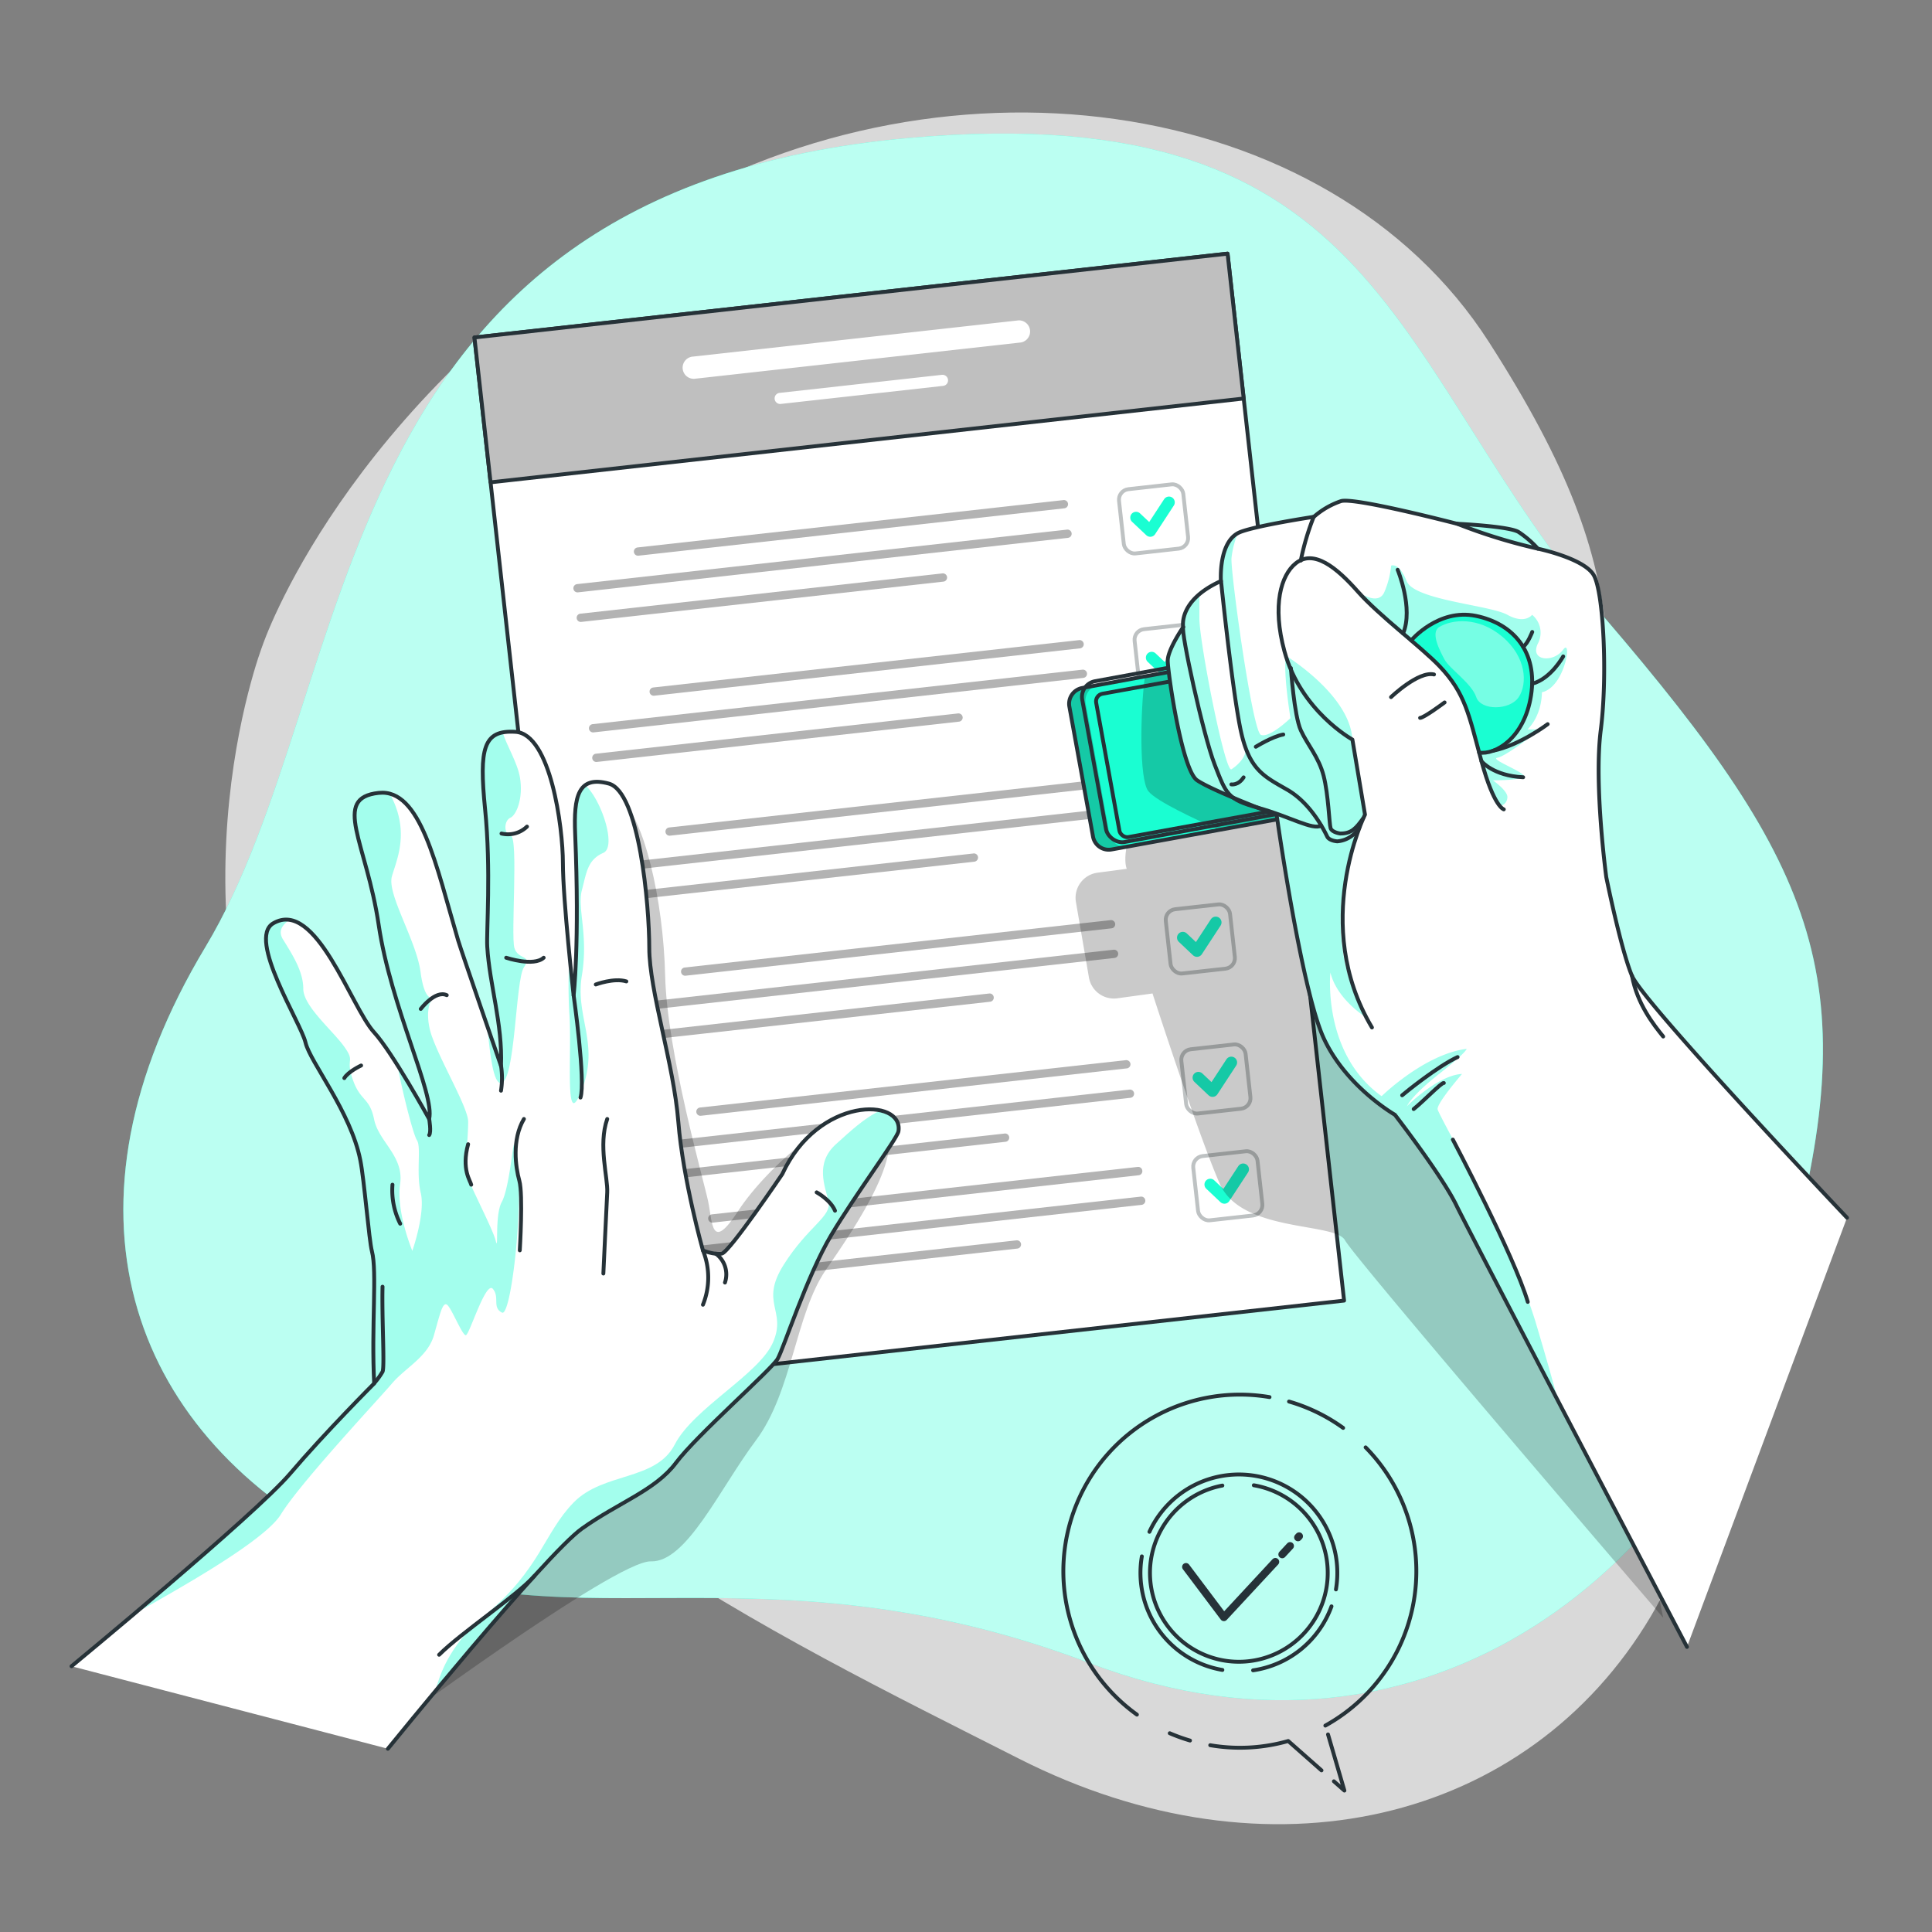 <svg xmlns="http://www.w3.org/2000/svg" xmlns:xlink="http://www.w3.org/1999/xlink" viewBox="0 0 500 500"><rect x="0" y="0" width="500" height="500" fill="#808080" stroke="none"/><defs><clipPath id="freepik--clip-path--inject-2"><path d="M352.14,208.12l-15.31,2.78-21.28,3.87-27.87,5.07a4.13,4.13,0,0,1-4.81-3.33l-6.12-33.65a4.15,4.15,0,0,1,3.33-4.81l16.21-3,23.58-4.28,24.67-4.49a4.13,4.13,0,0,1,4.81,3.33l6.12,33.65A4.13,4.13,0,0,1,352.14,208.12Z" style="fill:#1AFED2;stroke:#263238;stroke-linecap:round;stroke-linejoin:round"></path></clipPath></defs><g id="freepik--background-simple--inject-2"><path d="M67.93,167.09s-27.88,72,11.3,144.5S199.11,422.39,263.7,455.14s131.66,16.8,163.53-36.84-11.84-91.93-11.9-168.42,11.45-96.74-30-161.36-143.06-78.93-219.9-31S67.93,167.09,67.93,167.09Z" style="fill:#fff;opacity:0.7"></path><path d="M235.12,35.72c124-11,124.25,58.93,180.14,124.13S483.1,254.6,462,329.76,370,463.83,282.14,430.45s-138.14-1.33-193.53-31-76-86.91-35.42-154.41S82.18,49.34,235.12,35.72Z" style="fill:#1AFED2"></path><path d="M235.12,35.72c124-11,124.25,58.93,180.14,124.13S483.1,254.6,462,329.76,370,463.83,282.14,430.45s-138.14-1.33-193.53-31-76-86.91-35.42-154.41S82.18,49.34,235.12,35.72Z" style="fill:#fff;opacity:0.7"></path></g><g id="freepik--Document--inject-2"><rect x="137.25" y="75.67" width="196.11" height="272.62" transform="translate(-21.99 27.31) rotate(-6.35)" style="fill:#fff;stroke:#263238;stroke-linecap:round;stroke-linejoin:round"></rect><rect x="124.27" y="76.39" width="196.11" height="37.72" transform="translate(-9.17 25.16) rotate(-6.35)" style="fill:#bfbfbf;stroke:#263238;stroke-linecap:round;stroke-linejoin:round"></rect><path d="M263.54,82.92,179.4,92.28A2.88,2.88,0,1,0,180,98l84.14-9.36a2.88,2.88,0,0,0-.64-5.72Z" style="fill:#fff"></path><path d="M243.81,97l-42.06,4.68a1.42,1.42,0,0,0-1.27,1.58,1.44,1.44,0,0,0,1.58,1.28l42.07-4.68a1.44,1.44,0,0,0-.32-2.86Z" style="fill:#fff"></path><path d="M275.25,129.42,165,141.68a1.07,1.07,0,0,0,.24,2.13l110.22-12.26a1.07,1.07,0,0,0-.24-2.13Z" style="opacity:0.3"></path><path d="M276.1,137.07l-126.76,14.1a1.07,1.07,0,1,0,.24,2.13l126.76-14.1a1.07,1.07,0,0,0,1-1.18A1.08,1.08,0,0,0,276.1,137.07Z" style="opacity:0.3"></path><path d="M243.87,148.4l-93.68,10.42a1.07,1.07,0,1,0,.24,2.13l93.67-10.42a1.07,1.07,0,0,0,1-1.18A1.08,1.08,0,0,0,243.87,148.4Z" style="opacity:0.3"></path><rect x="290.17" y="125.94" width="16.73" height="16.73" rx="2.74" transform="translate(-13.02 33.83) rotate(-6.35)" style="fill:none;stroke:#263238;stroke-linecap:round;stroke-linejoin:round;opacity:0.3"></rect><polyline points="294.01 133.95 297.69 137.42 302.53 130.01" style="fill:none;stroke:#1AFED2;stroke-linecap:round;stroke-linejoin:round;stroke-width:3px"></polyline><path d="M279.28,165.66,169.06,177.92a1.07,1.07,0,0,0,.24,2.13l110.22-12.26a1.07,1.07,0,1,0-.24-2.13Z" style="opacity:0.3"></path><path d="M280.13,173.31l-126.76,14.1a1.07,1.07,0,1,0,.24,2.13l126.76-14.1a1.07,1.07,0,1,0-.24-2.13Z" style="opacity:0.3"></path><path d="M247.9,184.64l-93.68,10.42a1.07,1.07,0,0,0,.24,2.13l93.67-10.42a1.07,1.07,0,0,0,1-1.18A1.08,1.08,0,0,0,247.9,184.64Z" style="opacity:0.3"></path><rect x="294.2" y="162.18" width="16.73" height="16.73" rx="2.74" transform="translate(-17 34.49) rotate(-6.35)" style="fill:none;stroke:#263238;stroke-linecap:round;stroke-linejoin:round;opacity:0.3"></rect><polyline points="298.05 170.19 301.72 173.66 306.56 166.25" style="fill:none;stroke:#1AFED2;stroke-linecap:round;stroke-linejoin:round;stroke-width:3px"></polyline><path d="M283.31,201.9,173.09,214.16a1.07,1.07,0,0,0,.24,2.12L283.55,204a1.07,1.07,0,1,0-.24-2.13Z" style="opacity:0.3"></path><path d="M284.17,209.55,157.4,223.65a1.05,1.05,0,0,0-.94,1.18,1.07,1.07,0,0,0,1.18.95l126.76-14.1a1.08,1.08,0,0,0,1-1.19A1.07,1.07,0,0,0,284.17,209.55Z" style="opacity:0.3"></path><path d="M251.93,220.88,158.25,231.3a1.07,1.07,0,0,0,.24,2.13L252.16,223a1.07,1.07,0,0,0-.23-2.13Z" style="opacity:0.3"></path><rect x="298.23" y="198.41" width="16.73" height="16.73" rx="2.74" transform="translate(-20.98 35.16) rotate(-6.35)" style="fill:none;stroke:#263238;stroke-linecap:round;stroke-linejoin:round;opacity:0.3"></rect><polyline points="302.08 206.43 305.75 209.9 310.6 202.48" style="fill:none;stroke:#1AFED2;stroke-linecap:round;stroke-linejoin:round;stroke-width:3px"></polyline><path d="M287.34,238.14,177.12,250.4a1.07,1.07,0,0,0,.24,2.12l110.22-12.26a1.07,1.07,0,1,0-.24-2.12Z" style="opacity:0.3"></path><path d="M288.2,245.79l-126.77,14.1a1.05,1.05,0,0,0-.94,1.18,1.07,1.07,0,0,0,1.18.95l126.76-14.1a1.08,1.08,0,0,0,.95-1.19A1.07,1.07,0,0,0,288.2,245.79Z" style="opacity:0.3"></path><path d="M256,257.12l-93.68,10.42a1.05,1.05,0,0,0-.94,1.18,1.07,1.07,0,0,0,1.18.95l93.67-10.42a1.07,1.07,0,0,0,.95-1.18A1.06,1.06,0,0,0,256,257.12Z" style="opacity:0.3"></path><rect x="302.26" y="234.65" width="16.73" height="16.73" rx="2.74" transform="translate(-24.96 35.83) rotate(-6.35)" style="fill:none;stroke:#263238;stroke-linecap:round;stroke-linejoin:round;opacity:0.3"></rect><polyline points="306.11 242.66 309.78 246.13 314.63 238.72" style="fill:none;stroke:#1AFED2;stroke-linecap:round;stroke-linejoin:round;stroke-width:3px"></polyline><path d="M291.38,274.37,181.16,286.63a1.07,1.07,0,1,0,.23,2.13L291.61,276.5a1.07,1.07,0,0,0,.95-1.18A1.08,1.08,0,0,0,291.38,274.37Z" style="opacity:0.3"></path><path d="M292.23,282l-126.77,14.1a1.07,1.07,0,1,0,.24,2.12l126.76-14.1a1.07,1.07,0,1,0-.23-2.12Z" style="opacity:0.3"></path><path d="M260,293.36l-93.68,10.42a1.07,1.07,0,0,0,.24,2.13l93.68-10.42a1.08,1.08,0,0,0,.94-1.19A1.06,1.06,0,0,0,260,293.36Z" style="opacity:0.3"></path><rect x="306.29" y="270.89" width="16.73" height="16.73" rx="2.74" transform="translate(-28.94 36.5) rotate(-6.35)" style="fill:none;stroke:#263238;stroke-linecap:round;stroke-linejoin:round;opacity:0.3"></rect><polyline points="310.14 278.9 313.81 282.37 318.66 274.96" style="fill:none;stroke:#1AFED2;stroke-linecap:round;stroke-linejoin:round;stroke-width:3px"></polyline><path d="M294.45,302,184.23,314.28a1.07,1.07,0,0,0,.24,2.13l110.22-12.26a1.05,1.05,0,0,0,.94-1.18A1.07,1.07,0,0,0,294.45,302Z" style="opacity:0.3"></path><path d="M295.3,309.68l-126.76,14.1a1.07,1.07,0,1,0,.23,2.12l126.77-14.1a1.07,1.07,0,0,0-.24-2.12Z" style="opacity:0.3"></path><path d="M263.06,321l-93.67,10.42a1.07,1.07,0,0,0-.95,1.18,1.08,1.08,0,0,0,1.19.95l93.67-10.42a1.07,1.07,0,1,0-.24-2.13Z" style="opacity:0.3"></path><rect x="309.37" y="298.54" width="16.73" height="16.73" rx="2.74" transform="translate(-31.98 37) rotate(-6.35)" style="fill:none;stroke:#263238;stroke-linecap:round;stroke-linejoin:round;opacity:0.3"></rect><polyline points="313.21 306.55 316.88 310.02 321.73 302.61" style="fill:none;stroke:#1AFED2;stroke-linecap:round;stroke-linejoin:round;stroke-width:3px"></polyline></g><g id="freepik--left-hand--inject-2"><path d="M160.48,206.78c6.1,4.48,11.2,26,11.66,45.73s10,53,11.14,58.45.72,13.31,7.8,2.37,27.79-29.93,36.42-23.62-5.9,27.52-13.77,38.94-8.67,31.53-18.1,44.12-17.95,31.6-27.19,31.31S98,449.19,98,449.19l1.2-62.14,55-90Z" style="fill-opacity:0.7;opacity:0.3"></path><path d="M232.52,292.76c-.31,1.95-11.08,16.22-17.41,26.9s-12.26,29.27-13.85,32-21,19.78-26.32,26.91-14.82,10.28-24.31,17c-6.1,4.32-25.11,26.61-37.92,42-7.12,8.55-12.33,15-12.33,15L18.49,431.22s6.78-5.59,15.7-13.13l.06,0,.09-.07C49,405.57,69.43,388,75.07,381.37,84.16,370.69,96.82,358,96.82,358c-.77-14.83.8-28.88-.59-34.22-.72-2.79-2-18.66-3-23.54-2.43-12.47-13-25.39-14.19-30.48S63.9,243,70.71,239a6.27,6.27,0,0,1,4.16-.91c9.2,1.27,16.78,23.49,22,29.15a67.66,67.66,0,0,1,6.06,8.52c4.12,6.53,8.16,13.87,8.16,13.87,1.58-6.33-9.89-28.88-13.06-50.24s-12.26-32.83,0-34.15a7.65,7.65,0,0,1,3,.26c8.63,2.52,12.37,20.45,17.53,37.85.48,1.6,4.41,13.09,7.47,21.95v0c2,5.8,3.6,10.47,3.6,10.47.39-10.88-3-21-3.56-30.86-.24-3.95,1-19.78-.56-35.6-1.34-13.35-.73-18.76,4.49-19.81a13,13,0,0,1,3.39-.16c9.05.57,12.26,24.62,12.26,34,0,5.45.93,16.09,1.71,24.07.57,5.77,1.06,10.15,1.06,10.15s1.58-13.25.4-41.83c-.27-6.26.14-10.74,2.6-12.55,1.35-1,3.3-1.17,6.1-.41,7.91,2.14,10.48,31.45,10.48,42.53s6.33,30.06,7.52,45,6.37,33.3,6.37,33.3,2.93,1.19,4.9.8,15.63-20.57,15.63-20.57c6.36-13.81,18.74-18,25.48-16.45C231,288.09,233,290,232.52,292.76Z" style="fill:#fff"></path><path d="M232.52,292.76c-.31,1.95-11.08,16.22-17.41,26.9s-12.26,29.27-13.85,32-21,19.78-26.32,26.91-14.82,10.28-24.31,17c-6.1,4.32-25.11,26.61-37.92,42,1.41-5.58,4.57-12.71,12.83-19.56,14.34-11.91,15.2-21.25,22.91-29.16s21.29-5.54,26.17-15,21.9-18.2,25.46-26.51-3.56-10.07,2.77-20.07,12.47-12.43,11.57-16.35-3.56-9.86,1.93-14.81c3.43-3.08,7.46-6.95,11.58-8.73C231,288.09,233,290,232.52,292.76Z" style="fill:#1AFED2;opacity:0.4"></path><path d="M129.92,339.7c-2.63-1.32-.52-3.95-2.37-6.14s-6.07,11.95-7,12-3.76-7.19-4.88-7.91-1.78,2.31-3.37,7.91S104.87,354,101.48,358,77.7,383.75,72.69,391.92,36.74,416.26,34.34,418C49,405.57,69.43,388,75.07,381.37,84.16,370.69,96.82,358,96.82,358c-.77-14.83.8-28.88-.59-34.22-.72-2.79-2-18.66-3-23.54-2.43-12.47-13-25.39-14.19-30.48S63.9,243,70.71,239a6.27,6.27,0,0,1,4.16-.91c-1.55,1.1-3.06,2.68-1.65,5,2.51,4.06,5.27,8.33,5.27,12.82s7.65,10.81,10.62,15,.2,2.71,2.18,8.45,4.35,4.54,5.53,10.34,7.78,9.5,6.73,16.73,3.16,17.29,3.16,17.29,3.43-9.75,2.18-15,.2-11.87-1-13.65c-1-1.6-3.74-12.46-5-19.21,4.12,6.53,8.16,13.87,8.16,13.87,1.58-6.33-9.89-28.88-13.06-50.24s-12.26-32.83,0-34.15a7.65,7.65,0,0,1,3,.26c5.23,9.77,1.59,17,.43,21.24-1.27,4.62,6.29,16.48,7.41,24.65,1,7.63,3.06,6.84,3.33,6.7-.23.21-2.18,2.2-1,7.86,1.23,6,10,20.25,10,24.23s-.72,10.53-.72,12.47,7,14.92,7.84,18.32-.33-6.55,1.58-10,2.92-15.49,3.17-14.84C136.32,304.59,132.56,341,129.92,339.7Z" style="fill:#1AFED2;opacity:0.4"></path><path d="M135.59,250.34c-2.24,3.39-2.18,29.85-6,29.94-1.85,0-2.75-6.65-3.5-15,2,5.8,3.6,10.47,3.6,10.47.39-10.88-3-21-3.56-30.86-.24-3.95,1-19.78-.56-35.6-1.34-13.35-.73-18.76,4.49-19.81,1.1,3.56,3.8,7.76,4.49,11.66.94,5.38-.9,9.83-2.48,10.5s-1.85,4.14.13,4.65,0,25.76.92,29S137.84,247,135.59,250.34Z" style="fill:#1AFED2;opacity:0.4"></path><path d="M156.14,220.72c-4.11,1.81-4.33,5.05-5.56,9.7s1.76,11.44,0,22.11,4.66,17.55,0,29.49-2.47-10-3.25-20a123.49,123.49,0,0,1,.06-14.62c.57,5.77,1.06,10.15,1.06,10.15s1.58-13.25.4-41.83c-.27-6.26.14-10.74,2.6-12.55C155.67,207,159.64,219.18,156.14,220.72Z" style="fill:#1AFED2;opacity:0.4"></path><path d="M100.38,452.58s40.75-50.24,50.25-57,19-9.89,24.31-17,24.74-24.14,26.32-26.91,7.52-21.36,13.85-32,17.1-25,17.41-26.9c1.38-8.71-20.77-9.1-30.07,11.08,0,0-13.65,20.17-15.63,20.57s-4.9-.8-4.9-.8-5.18-18.35-6.37-33.3-7.52-33.95-7.52-45-2.57-40.39-10.48-42.53-9.11,3.28-8.7,13c1.18,28.58-.4,41.83-.4,41.83s-2.77-24.83-2.77-34.22-3.21-33.44-12.26-34c-8.31-.53-9.47,4.14-7.88,20s.32,31.65.56,35.6c.59,9.89,4,20,3.56,30.86,0,0-10.29-29.79-11.08-32.44C112.85,224,108.88,204,98,205.2c-12.26,1.32-3.16,12.79,0,34.15s14.64,43.91,13.06,50.24c0,0-9.49-17.23-14.22-22.39-6-6.49-15.06-34.77-26.14-28.24-6.81,4,7.18,25.74,8.36,30.83s11.76,18,14.19,30.48c1,4.88,2.25,20.75,3,23.54,1.39,5.34-.18,19.39.59,34.22,0,0-12.66,12.66-21.75,23.34s-56.58,49.85-56.58,49.85" style="fill:none;stroke:#263238;stroke-linecap:round;stroke-linejoin:round"></path><path d="M181.92,323.61a18.71,18.71,0,0,1,0,14.05" style="fill:none;stroke:#263238;stroke-linecap:round;stroke-linejoin:round"></path><path d="M185.25,324.45a6.65,6.65,0,0,1,2.37,7.47" style="fill:none;stroke:#263238;stroke-linecap:round;stroke-linejoin:round"></path><path d="M148.45,257.55s3.17,22.35,1.78,26.5" style="fill:none;stroke:#263238;stroke-linecap:round;stroke-linejoin:round"></path><path d="M129.66,275.75a21,21,0,0,1,0,6.52" style="fill:none;stroke:#263238;stroke-linecap:round;stroke-linejoin:round"></path><path d="M111.07,289.59s.59,3.37,0,4.16" style="fill:none;stroke:#263238;stroke-linecap:round;stroke-linejoin:round"></path><path d="M211.35,308.58s3.58,1.94,4.75,4.75" style="fill:none;stroke:#263238;stroke-linecap:round;stroke-linejoin:round"></path><path d="M129.79,215.72a7.11,7.11,0,0,0,6.59-1.79" style="fill:none;stroke:#263238;stroke-linecap:round;stroke-linejoin:round"></path><path d="M131,247.86s7.12,2.37,9.7,0" style="fill:none;stroke:#263238;stroke-linecap:round;stroke-linejoin:round"></path><path d="M154.19,254.78s4.74-1.78,7.91-.79" style="fill:none;stroke:#263238;stroke-linecap:round;stroke-linejoin:round"></path><path d="M108.89,261.11s3.76-4.95,6.73-3.56" style="fill:none;stroke:#263238;stroke-linecap:round;stroke-linejoin:round"></path><path d="M93.46,275.75s-3.36,1.58-4.35,3.26" style="fill:none;stroke:#263238;stroke-linecap:round;stroke-linejoin:round"></path><path d="M96.82,358a18.69,18.69,0,0,0,2.18-3c.59-1.19-.2-13.85,0-22" style="fill:none;stroke:#263238;stroke-linecap:round;stroke-linejoin:round"></path><path d="M138.32,407.84c-4.66,5.22-18.95,14.68-24.68,20.41" style="fill:none;stroke:#263238;stroke-linecap:round;stroke-linejoin:round"></path><path d="M157.15,289.59c-2.37,6.73.2,15.23,0,19s-1,21-1,21" style="fill:none;stroke:#263238;stroke-linecap:round;stroke-linejoin:round"></path><path d="M135.59,289.59c-3.16,5.34-2.17,12.46-1.18,16s.11,18,.11,18" style="fill:none;stroke:#263238;stroke-linecap:round;stroke-linejoin:round"></path><path d="M101.57,306.6a19.23,19.23,0,0,0,2,10.09" style="fill:none;stroke:#263238;stroke-linecap:round;stroke-linejoin:round"></path><path d="M121.15,296.12c-1.78,6.53.6,9.49.8,10.48" style="fill:none;stroke:#263238;stroke-linecap:round;stroke-linejoin:round"></path></g><g id="freepik--right-hand--inject-2"><path d="M281.82,253l-3.37-19.56a6.54,6.54,0,0,1,5.61-7.59l7.55-1s-2.52-5.11,5.59-20,47.1-54.44,76.66,12,56.57,201.83,56.57,201.83S350.64,325.76,348.1,321s-26.83-1.91-32.44-14.68-17.39-49.21-17.39-49.21l-9.12,1.25A6.55,6.55,0,0,1,281.82,253Z" style="fill-opacity:0.7;opacity:0.3"></path><path d="M352.14,208.12l-15.31,2.78-21.28,3.87-27.87,5.07a4.13,4.13,0,0,1-4.81-3.33l-6.12-33.65a4.15,4.15,0,0,1,3.33-4.81l16.21-3,23.58-4.28,24.67-4.49a4.13,4.13,0,0,1,4.81,3.33l6.12,33.65A4.13,4.13,0,0,1,352.14,208.12Z" style="fill:#1AFED2"></path><g style="clip-path:url(#freepik--clip-path--inject-2)"><path d="M341.31,185.78l-4.48,25.12-21.28,3.87c-6.16-2.71-16.32-7.43-18.35-10-2.42-3-2.08-20.68-.91-29.72l23.58-4.28C328.18,176.5,341.31,185.78,341.31,185.78Z" style="fill-opacity:0.7;opacity:0.3"></path><path d="M291.91,219.07l-4.23.77a4.13,4.13,0,0,1-4.81-3.33l-6.12-33.65a4.15,4.15,0,0,1,3.33-4.81l4.22-.77a4.14,4.14,0,0,0-3.32,4.81l6.12,33.65A4.13,4.13,0,0,0,291.91,219.07Z" style="fill-opacity:0.7;opacity:0.3"></path></g><path d="M352.14,208.12l-15.31,2.78-21.28,3.87-27.87,5.07a4.13,4.13,0,0,1-4.81-3.33l-6.12-33.65a4.15,4.15,0,0,1,3.33-4.81l16.21-3,23.58-4.28,24.67-4.49a4.13,4.13,0,0,1,4.81,3.33l6.12,33.65A4.13,4.13,0,0,1,352.14,208.12Z" style="fill:none;stroke:#263238;stroke-linecap:round;stroke-linejoin:round"></path><rect x="283.44" y="171.08" width="73.79" height="42.47" rx="4.14" transform="matrix(0.98, -0.18, 0.18, 0.98, -29.23, 60.4)" style="fill:none;stroke:#263238;stroke-linecap:round;stroke-linejoin:round"></rect><rect x="286.18" y="173.72" width="65.49" height="37.7" rx="2" transform="translate(-29.3 60.15) rotate(-10.3)" style="fill:none;stroke:#263238;stroke-linecap:round;stroke-linejoin:round"></rect><path d="M356.37,207.35l-4.2.76a4.13,4.13,0,0,0,3.3-4.8l-6.12-33.65a4.13,4.13,0,0,0-4.81-3.33l4.23-.77a4.15,4.15,0,0,1,4.81,3.33l6.12,33.65A4.15,4.15,0,0,1,356.37,207.35Z" style="fill:none;stroke:#263238;stroke-linecap:round;stroke-linejoin:round"></path><path d="M478,315.14,436.59,426.22s-17.32-33-33.32-63.54c-12.78-24.42-24.72-47.32-26.33-50.69C373.33,304.4,361,288.5,361,288.5s-12.65-7.24-18.44-19.85-12.16-57.72-12.16-57.72-16.63-6.26-20.6-9-7.59-28.06-7.59-30.95,4-8.68,4-8.68-.89-4.24,4.19-8.52a23.34,23.34,0,0,1,5.47-3.35l.1,0s-.66-9.57,4.32-12.36a5.6,5.6,0,0,1,.74-.35c4.44-1.71,19-3.92,19-3.92a20.76,20.76,0,0,1,7.05-4.07c2.58-.71,16.74,2.58,24.65,4.53,3.18.78,5.35,1.34,5.35,1.34s13.38.61,15.91,2.12a25.21,25.21,0,0,1,4.8,4.09h0l.25.29s11.93,2.48,14.46,6.85,3.61,26.05,1.81,40.14,1.43,38,1.43,38,3.73,18.47,6.62,25.48S478,315.14,478,315.14Z" style="fill:#fff"></path><path d="M403.27,362.68c-12.78-24.42-24.72-47.32-26.33-50.69C373.33,304.4,361,288.5,361,288.5s-12.65-7.24-18.44-19.85-12.16-57.72-12.16-57.72-16.63-6.26-20.6-9-7.59-28.06-7.59-30.95,4-8.68,4-8.68-.89-4.24,4.19-8.52c0,1.14,0,3.06,0,6.08-.12,5.73,6.63,40.28,8.3,39.23s4.25-3.58,3.57-5.81c0,0-3.27-13.41-6.36-42.85l.1,0s-.66-9.57,4.32-12.36a23,23,0,0,0-1.63,6.49c-.11,4.66,5.43,44.59,7.6,45.6s7.67-4.31,7.67-4.31-1.88-11.33-1.21-16.16c0,0,16.73,10.2,17.23,21.78.05,1.27,3.26,19.42,3.26,19.42s-14.39,27.4.3,52.4c0,0-7.47-4.48-9.25-11.6,0,0-2.17,20.94,13.26,32,0,0,11.07-10.87,22-12.25,0,0,.2.72-7.12,6.49s-8.31,8.34-8.31,8.34,7.92-8,14.25-8.34c0,0-6.53,7.55-6.33,9.13s18.67,33.16,25.39,55.19C400.18,351.45,402.05,358.09,403.27,362.68Z" style="fill:#1AFED2;opacity:0.4"></path><path d="M351.41,153.1s5.33,4,6.91,0a22.94,22.94,0,0,0,1.71-6.72s2.05-.94,4,4,21.5,6.2,26.08,8.73,6.4,0,6.4,0a6,6,0,0,1,1.5,7.43c-2.22,4.59,4.07,5,6.51,1.62s.55,9.67-5.48,11c0,0,.17,5.7-3.71,9.61h3.29s-8.76,6.95-11.09,7.33,8.67,4.27,6.63,5.09-7.82.75-7.82.75,3.74,2.59,3.77,4.3-1.77,3-2.58,1.57-7.27-21.91-10.49-29.48S360.52,164.77,351.41,153.1Z" style="fill:#1AFED2;opacity:0.4"></path><path d="M397.78,141.74c-11.22-3.07-26.27-7.44-26.27-7.44l.21-.11c3.18.78,5.35,1.34,5.35,1.34s13.38.61,15.91,2.12A25.21,25.21,0,0,1,397.78,141.74Z" style="fill:#1AFED2;opacity:0.4"></path><path d="M382,159.39c-9.76-2-16.73,6.34-16.73,6.34s9.7,8.78,11.85,12.55,5.72,16.48,5.72,16.48c4.09.66,11.63-3.56,13.44-14.76S391.71,161.38,382,159.39Z" style="fill:#1AFED2"></path><path d="M436.59,426.22s-56-106.64-59.65-114.23S361,288.5,361,288.5s-12.65-7.24-18.44-19.85-12.16-57.72-12.16-57.72-16.63-6.26-20.6-9-7.59-28.06-7.59-30.95,4-8.68,4-8.68-1.44-6.85,9.76-11.92c0,0-.72-10.49,5.06-12.71,4.44-1.71,19-3.92,19-3.92a20.76,20.76,0,0,1,7.05-4.07c3.61-1,30,5.87,30,5.87s13.38.61,15.91,2.12A25.62,25.62,0,0,1,398,142s11.93,2.48,14.46,6.85,3.61,26.05,1.81,40.14,1.43,38,1.43,38,3.73,18.47,6.62,25.48S478,315.14,478,315.14" style="fill:none;stroke:#263238;stroke-linecap:round;stroke-linejoin:round"></path><path d="M389.18,209.46s-2.53-.54-5.78-12.47-4.11-17.51-10.85-24.58c-4.78-5-15.72-13.17-21.14-19.31S340,142,335.32,145.8c-3.74,3-6.18,10.79-2.89,22.81C336.66,184.05,350,191.4,350,191.4l3.26,19.42s-14.15,28.34,1.8,55.09" style="fill:none;stroke:#263238;stroke-linecap:round;stroke-linejoin:round"></path><path d="M365.22,165.73s7-8.33,16.73-6.34S398,168.79,396.23,180s-9.35,15.42-13.44,14.76" style="fill:none;stroke:#263238;stroke-linecap:round;stroke-linejoin:round"></path><path d="M340,133.73a65.3,65.3,0,0,0-3.36,11.35" style="fill:none;stroke:#263238;stroke-linecap:round;stroke-linejoin:round"></path><path d="M334.08,172.89s.84,12.35,2.58,16.14,4.63,6.87,5.89,11.75,1.45,12.47,1.81,13.56,2.45,1.37,2.45,1.37c3,.07,4.21-1.49,5.94-3.87" style="fill:none;stroke:#263238;stroke-linecap:round;stroke-linejoin:round"></path><path d="M316,150.36s2.71,26.38,4.88,37.59,6,12.83,12.29,16.45,9.76,11,10.31,12.11,2.61,1.23,2.61,1.23a7.3,7.3,0,0,0,5.82-3.81" style="fill:none;stroke:#263238;stroke-linecap:round;stroke-linejoin:round"></path><path d="M306.22,162.28c-.68,1.05,5.12,27.84,8.14,35.61s3.36,9,11.35,11.2,14.06,5.86,16.22,4.57" style="fill:none;stroke:#263238;stroke-linecap:round;stroke-linejoin:round"></path><path d="M361.71,147.46s4.15,9.94,1.41,16.48" style="fill:none;stroke:#263238;stroke-linecap:round;stroke-linejoin:round"></path><path d="M377.07,135.53A143,143,0,0,0,398,142" style="fill:none;stroke:#263238;stroke-linecap:round;stroke-linejoin:round"></path><path d="M404.55,169.88s-3.18,5.81-8,7.06" style="fill:none;stroke:#263238;stroke-linecap:round;stroke-linejoin:round"></path><path d="M396.54,163.55s-1.14,3-2.35,3.83" style="fill:none;stroke:#263238;stroke-linecap:round;stroke-linejoin:round"></path><path d="M400.54,187.41s-7.23,5.47-14.17,6.89" style="fill:none;stroke:#263238;stroke-linecap:round;stroke-linejoin:round"></path><path d="M383.4,197s3,3.79,10.79,4.15" style="fill:none;stroke:#263238;stroke-linecap:round;stroke-linejoin:round"></path><path d="M360,180.41s7.08-6.8,11.12-5.86" style="fill:none;stroke:#263238;stroke-linecap:round;stroke-linejoin:round"></path><path d="M373.86,181.79s-5.36,4-6.34,4" style="fill:none;stroke:#263238;stroke-linecap:round;stroke-linejoin:round"></path><path d="M318.67,203s1.78.33,3.17-1.82" style="fill:none;stroke:#263238;stroke-linecap:round;stroke-linejoin:round"></path><path d="M325,193.26s4.3-2.66,7.11-3.17" style="fill:none;stroke:#263238;stroke-linecap:round;stroke-linejoin:round"></path><path d="M362.88,283.46c.89-.79,9.2-7.51,14.34-9.89" style="fill:none;stroke:#263238;stroke-linecap:round;stroke-linejoin:round"></path><path d="M373.66,280.28c-.59-.18-5.31,4.76-7.8,6.74" style="fill:none;stroke:#263238;stroke-linecap:round;stroke-linejoin:round"></path><path d="M376,294.93s15.83,30,19.39,42" style="fill:none;stroke:#263238;stroke-linecap:round;stroke-linejoin:round"></path><path d="M422.36,252.51c1.34,7.37,5.69,12.8,8.07,15.74" style="fill:none;stroke:#263238;stroke-linecap:round;stroke-linejoin:round"></path><path d="M372.46,162.28c-2.3,1.42.12,6.06,1.4,8.43s7,6.14,8.19,9.7,8.71,3.46,11,0,2-10.37-4.24-15.63S375.73,160.28,372.46,162.28Z" style="fill:#fff;opacity:0.4"></path></g><g id="freepik--speech-bubble--inject-2"><path d="M328.55,361.57a45.7,45.7,0,0,0-34.32,82.17" style="fill:none;stroke:#263238;stroke-linecap:round;stroke-linejoin:round"></path><path d="M347.6,369.54a45.46,45.46,0,0,0-14-6.82" style="fill:none;stroke:#263238;stroke-linecap:round;stroke-linejoin:round"></path><path d="M343,446.58a45.67,45.67,0,0,0,10.42-72" style="fill:none;stroke:#263238;stroke-linecap:round;stroke-linejoin:round"></path><polyline points="345.21 461 347.93 463.4 343.69 448.87" style="fill:none;stroke:#263238;stroke-linecap:round;stroke-linejoin:round"></polyline><path d="M313.21,451.66a45.52,45.52,0,0,0,20.18-1.09l8.61,7.6" style="fill:none;stroke:#263238;stroke-linecap:round;stroke-linejoin:round"></path><path d="M302.73,448.56a45.92,45.92,0,0,0,5.24,1.89" style="fill:none;stroke:#263238;stroke-linecap:round;stroke-linejoin:round"></path><path d="M324.49,384.39a23,23,0,1,1-8.14.07" style="fill:none;stroke:#263238;stroke-linecap:round;stroke-linejoin:round"></path><path d="M316.35,432.18a25.48,25.48,0,0,1-20.84-29.39" style="fill:none;stroke:#263238;stroke-linecap:round;stroke-linejoin:round"></path><path d="M344.59,415.72a25.5,25.5,0,0,1-20.29,16.56" style="fill:none;stroke:#263238;stroke-linecap:round;stroke-linejoin:round"></path><path d="M297.47,396.43a25.48,25.48,0,0,1,48.27,14.91" style="fill:none;stroke:#263238;stroke-linecap:round;stroke-linejoin:round"></path><line x1="335.92" y1="397.88" x2="336.21" y2="397.57" style="fill:none;stroke:#263238;stroke-linecap:round;stroke-linejoin:round;stroke-width:2px"></line><line x1="331.84" y1="402.28" x2="333.87" y2="400.09" style="fill:none;stroke:#263238;stroke-linecap:round;stroke-linejoin:round;stroke-width:2px"></line><polyline points="306.93 405.51 316.74 418.55 330.06 404.2" style="fill:none;stroke:#263238;stroke-linecap:round;stroke-linejoin:round;stroke-width:2px"></polyline></g></svg>